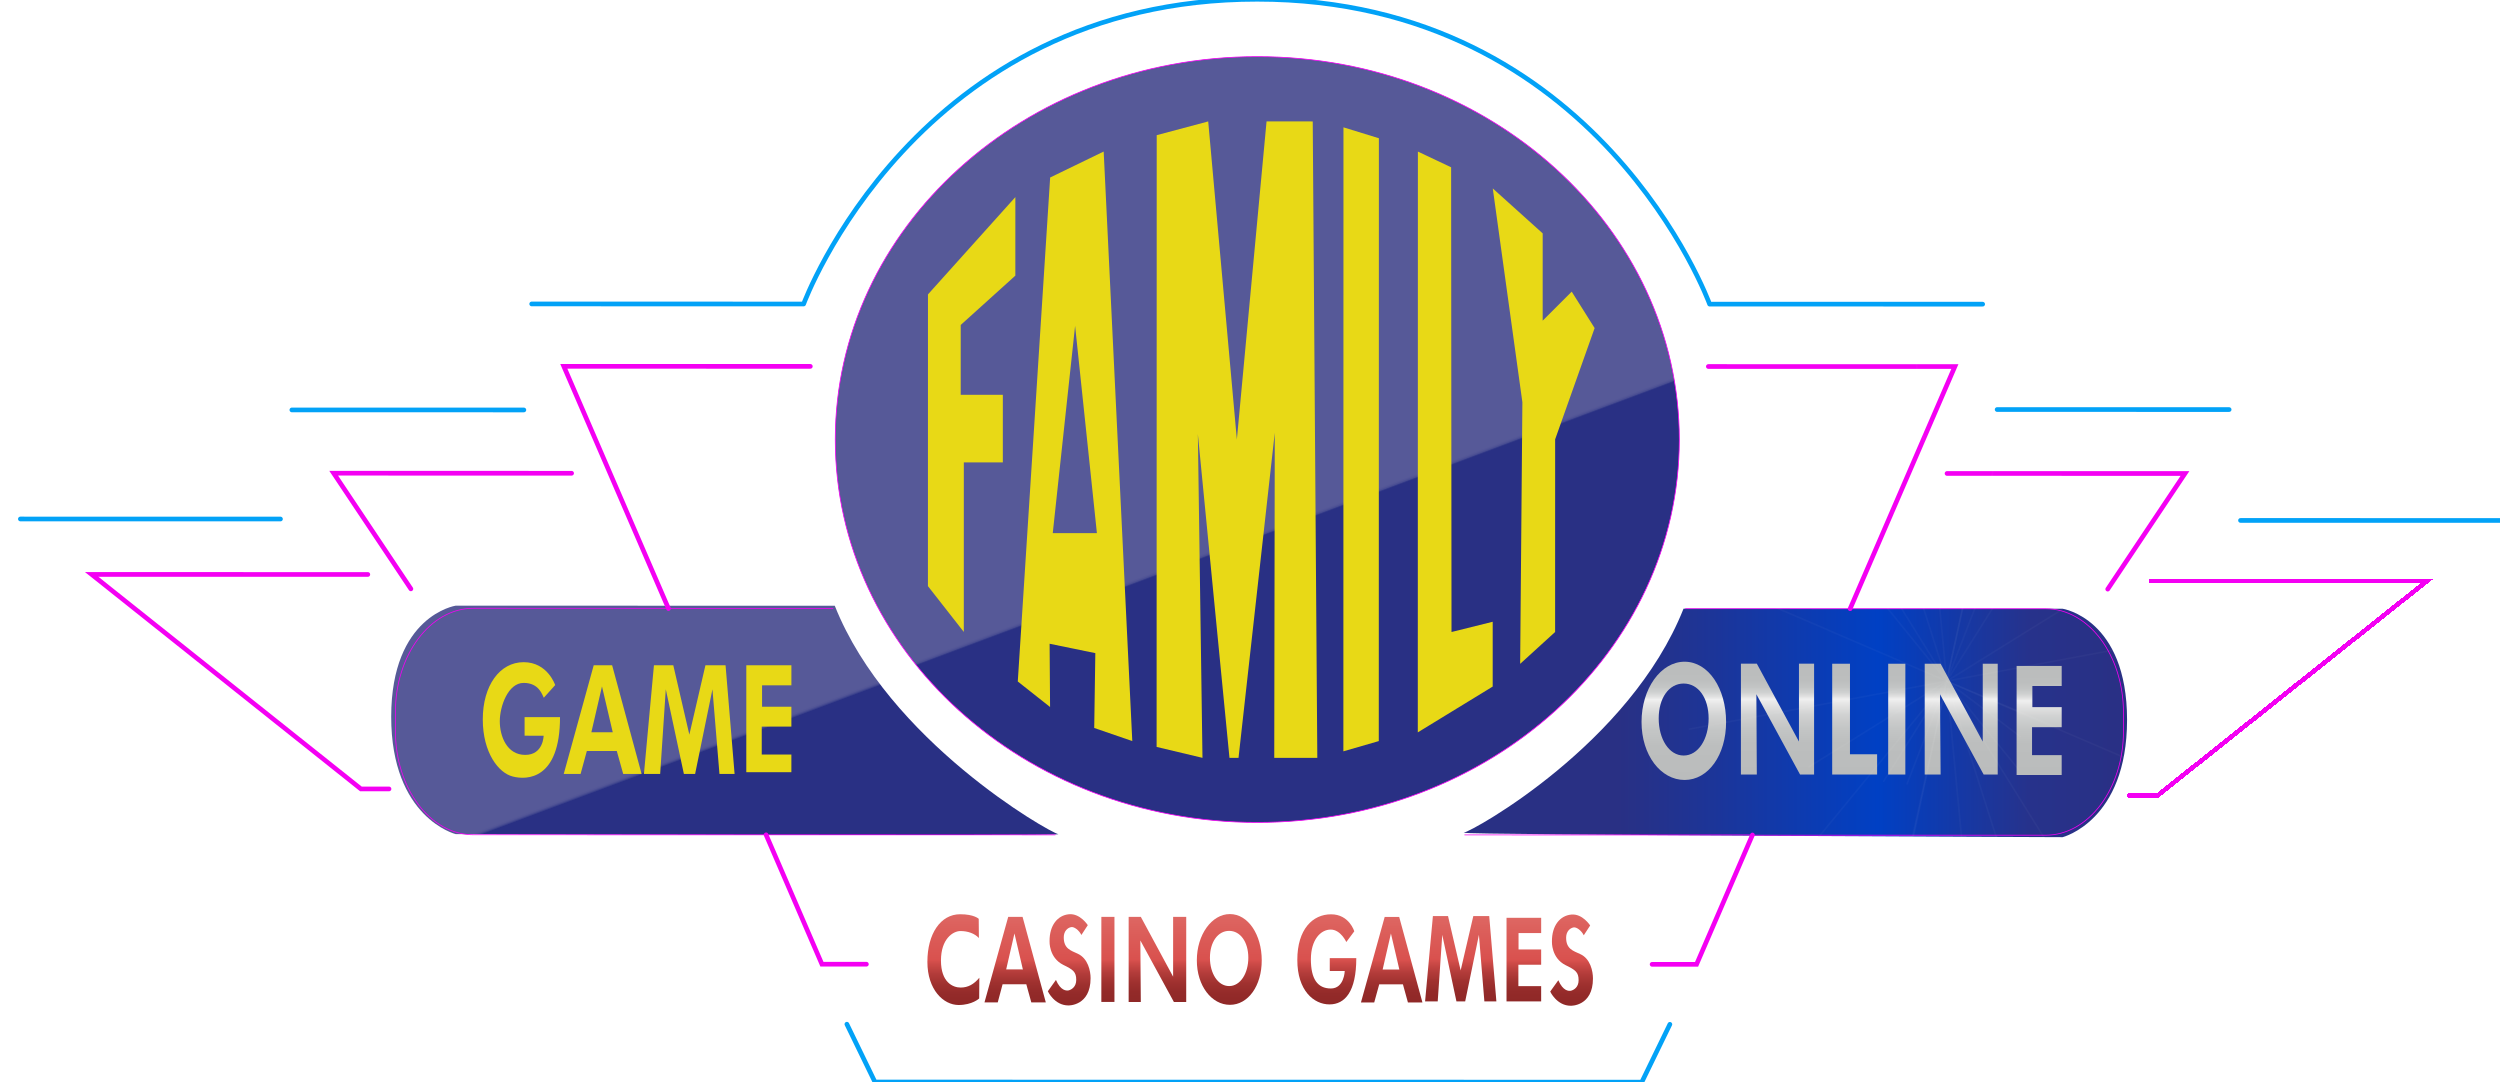<svg width="1601" height="693" viewBox="0 0 1601 693" fill="none" xmlns="http://www.w3.org/2000/svg">
<g clip-path="url(#clip0_54_460)">
<path d="M534.59 387.91L291.8 387.873C291.8 387.873 250.534 394.156 250.524 458.987C250.513 523.818 291.776 534.164 291.776 534.164C291.776 534.164 676.344 535.478 677.842 534.221C671.748 532.963 568.846 474.264 534.59 387.91Z" fill="url(#paint0_linear_54_460)"/>
<path d="M1078.13 389.802L1320.92 389.839C1320.92 389.839 1362.18 396.131 1362.17 460.962C1362.16 525.794 1320.89 536.127 1320.89 536.127C1320.89 536.127 938.824 534.672 937.325 533.276C943.421 532.158 1043.84 476.284 1078.13 389.802Z" fill="url(#paint1_linear_54_460)"/>
<path d="M13.051 332.352L179.606 332.376" stroke="#02A2F7" stroke-width="3" stroke-miterlimit="10" stroke-linecap="round" stroke-linejoin="round"/>
<path d="M186.91 262.516L335.481 262.538" stroke="#02A2F7" stroke-width="3" stroke-miterlimit="10" stroke-linecap="round" stroke-linejoin="round"/>
<path d="M1601.38 333.306L1434.82 333.281" stroke="#02A2F7" stroke-width="3" stroke-miterlimit="10" stroke-linecap="round" stroke-linejoin="round"/>
<path d="M1427.54 262.288L1278.97 262.266" stroke="#02A2F7" stroke-width="3" stroke-miterlimit="10" stroke-linecap="round" stroke-linejoin="round"/>
<path d="M340.493 194.646L514.643 194.673C514.643 194.673 586.312 -0.509 805.123 -0.474C1023.93 -0.44 1094.84 194.763 1094.84 194.763L1269.69 194.791" stroke="#02A2F7" stroke-width="3" stroke-miterlimit="10" stroke-linecap="round" stroke-linejoin="round"/>
<path d="M805.136 526.69C954.4 526.713 1075.42 416.946 1075.44 281.519C1075.46 146.093 954.481 36.289 805.217 36.267C655.952 36.245 534.931 146.012 534.909 281.439C534.887 416.866 655.872 526.668 805.136 526.69Z" fill="url(#paint2_linear_54_460)" stroke="#F400F3" stroke-width="0.5" stroke-miterlimit="10"/>
<path d="M249.118 505.235L231.134 505.232L58.705 367.859L235.552 367.886" stroke="#F400F3" stroke-width="3" stroke-miterlimit="10" stroke-linecap="round"/>
<path d="M263.129 377.106L213.683 303.047L366.051 303.07" stroke="#F400F3" stroke-width="3" stroke-miterlimit="10" stroke-linecap="round"/>
<g filter="url(#filter0_d_54_460)">
<path d="M1363.75 505.409L1381.73 505.412L1554.22 368.091L1377.37 368.065" stroke="#F400F3" stroke-width="3" stroke-miterlimit="10" stroke-linecap="round" shape-rendering="crispEdges"/>
</g>
<path d="M1349.79 377.278L1399.25 303.234L1246.89 303.211" stroke="#F400F3" stroke-width="3" stroke-miterlimit="10" stroke-linecap="round"/>
<path d="M542.342 655.898L560.32 692.927L1051.4 693.001L1069.39 655.977" stroke="#02A2F7" stroke-width="3" stroke-miterlimit="10" stroke-linecap="round"/>
<path d="M1122.26 534.713L1086.48 617.563L1058.01 617.558" stroke="#F400F3" stroke-width="3" stroke-miterlimit="10" stroke-linecap="round"/>
<path d="M1094.03 234.711L1251.9 234.735L1184.83 389.816" stroke="#F400F3" stroke-width="3" stroke-miterlimit="10" stroke-linecap="round"/>
<path d="M490.604 534.609L526.359 617.47L554.835 617.474" stroke="#F400F3" stroke-width="3" stroke-miterlimit="10" stroke-linecap="round"/>
<path d="M518.929 234.625L361.065 234.602L428.082 389.703" stroke="#F400F3" stroke-width="3" stroke-miterlimit="10" stroke-linecap="round"/>
<path d="M490.608 534.608L303.069 534.58C275.493 534.575 253.216 504.811 253.222 468.064L253.224 456.047C253.23 419.3 275.616 389.542 303.093 389.547L427.985 389.565" stroke="#F400F3" stroke-width="0.5" stroke-miterlimit="10" stroke-linecap="round"/>
<path d="M675.744 534.637L490.604 534.609" stroke="#F400F3" stroke-width="0.5" stroke-miterlimit="10" stroke-linecap="round"/>
<path d="M428.082 389.703L533.391 389.719" stroke="#F400F3" stroke-width="0.5" stroke-miterlimit="10" stroke-linecap="round"/>
<path d="M1122.26 534.699L938.02 534.672" stroke="#F400F3" stroke-width="0.5" stroke-miterlimit="10" stroke-linecap="round"/>
<path d="M1184.83 389.822L1310.02 389.841C1337.59 389.845 1359.86 419.608 1359.86 456.354L1359.86 468.371C1359.85 505.118 1337.47 534.876 1310 534.872L1122.26 534.844" stroke="#F400F3" stroke-width="0.5" stroke-miterlimit="10" stroke-linecap="round"/>
<path d="M1079.42 389.805L1184.83 389.82" stroke="#F400F3" stroke-width="0.5" stroke-miterlimit="10" stroke-linecap="round"/>
<path d="M348.244 446.835L355.538 438.732C355.538 438.732 350.745 424.061 335.359 424.059C319.972 424.056 309.178 439.144 309.175 460.661C309.171 482.178 319.361 495.033 328.352 497.27C337.344 499.648 358.626 499.372 358.633 459.271L335.952 459.267L335.95 471.143L348.139 471.145C348.139 471.145 348.038 483.441 336.347 483.439C324.658 483.437 320.064 471.561 320.065 461.92C320.067 452.279 325.365 437.329 335.357 437.331C345.347 437.332 347.245 445.157 348.244 446.835Z" fill="#E8D916"/>
<path d="M392.008 426.036L380.218 426.034L361.024 495.612L371.814 495.614L375.814 480.943L394.996 480.946L399.091 495.618L410.88 495.62L392.008 426.036ZM378.712 468.929L385.512 439.588L392.401 468.931L378.712 468.929Z" fill="#E8D916"/>
<path d="M412.379 495.62L422.77 495.622L426.376 441.41L437.957 495.624L445.151 495.625L456.251 441.414L460.737 495.628L470.429 495.629L464.645 426.047L451.756 426.045L441.458 470.475L431.175 426.042L418.785 426.04L412.379 495.62Z" fill="#E8D916"/>
<path d="M477.937 426.047L506.811 426.051L506.809 438.905L488.025 438.903L488.023 452.594L506.806 452.597L506.804 465.313L487.821 465.31L487.819 483.195L506.801 483.198L506.799 494.514L477.925 494.51L477.937 426.047Z" fill="#E8D916"/>
<path d="M1184.73 425.041L1173.34 425.039L1173.33 496.016L1202.1 496.021L1202.1 483.028L1184.72 483.025L1184.73 425.041Z" fill="url(#paint3_linear_54_460)"/>
<path d="M1152.05 474.909L1125.08 425.025L1114.89 425.023L1114.88 496.001L1125.07 496.002L1124.78 444.585L1152.75 496.006L1161.74 496.008L1161.75 425.03L1152.06 425.029L1152.05 474.909Z" fill="url(#paint4_linear_54_460)"/>
<path d="M1078.82 423.762C1063.53 423.76 1051.24 441.083 1051.24 462.32C1051.23 483.698 1063.62 499.489 1078.81 499.491C1093.99 499.493 1105.39 483.568 1105.39 462.328C1105.39 440.952 1094.11 423.764 1078.82 423.762ZM1078.21 483.843C1068.82 483.842 1062.23 473.222 1062.23 460.087C1062.23 446.953 1068.83 437.733 1078.22 437.735C1087.61 437.736 1094.2 446.958 1094.2 460.091C1094.2 473.227 1087.6 483.844 1078.21 483.843Z" fill="url(#paint5_linear_54_460)"/>
<path d="M1220.2 425.041L1209.2 425.039L1209.19 496.016L1220.18 496.018L1220.2 425.041Z" fill="url(#paint6_linear_54_460)"/>
<path d="M1269.75 474.933L1242.78 425.048L1232.59 425.047L1232.58 496.024L1242.77 496.026L1242.38 444.609L1270.34 496.03L1279.34 496.031L1279.35 425.054L1269.76 425.052L1269.75 474.933Z" fill="url(#paint7_linear_54_460)"/>
<path d="M1291.43 496.306L1320.3 496.31L1320.3 483.596L1301.32 483.594L1301.32 465.708L1320.31 465.711L1320.31 452.857L1301.53 452.854L1301.53 439.301L1320.31 439.304L1320.31 426.45L1291.44 426.445L1291.43 496.306Z" fill="url(#paint8_linear_54_460)"/>
<path d="M594.24 375.344L594.271 188.535L650.233 126.227L650.224 176.526L615.25 208.098L615.242 252.81L642.219 252.815L642.212 296.127L617.233 296.123L617.215 404.689L594.24 375.344Z" fill="#E8D916"/>
<path d="M725.117 474.578L706.795 97.047L672.521 113.669L651.786 436.425L672.465 452.775L672.173 412.254L701.447 418.268L700.74 466.191L725.117 474.578ZM674.183 341.416L688.492 208.682L702.458 341.42L674.183 341.416Z" fill="#E8D916"/>
<path d="M740.696 478.332L740.76 86.552L773.733 77.755L792.084 281.472L811.101 77.76L840.675 77.765L843.605 485.335L816.03 485.331L816.364 277.145L793.149 485.327L787.354 485.326L767.105 277.976L770.069 485.324L740.696 478.332Z" fill="#E8D916"/>
<path d="M860.358 81.547L883.038 88.536L882.975 474.588L860.293 481.152L860.358 81.547Z" fill="#E8D916"/>
<path d="M908.018 97.07L929.297 107.133L929.548 404.741L955.927 398.178L955.92 439.677L907.957 469.011L908.018 97.07Z" fill="#E8D916"/>
<path d="M955.973 120.672L987.94 149.46L987.931 205.348L1006.52 186.768L1021.2 210.103L995.911 281.357L995.891 404.733L973.507 425.128L974.933 257.602L955.973 120.672Z" fill="#E8D916"/>
<path d="M964.775 641.279L986.957 641.282L986.958 631.501L972.37 631.499L972.373 617.807L986.96 617.809L986.962 608.028L972.475 608.026L972.477 597.546L986.964 597.548L986.965 587.769L964.784 587.766L964.775 641.279Z" fill="url(#paint9_linear_54_460)"/>
<path d="M751.261 625.459L730.586 587.173L722.793 587.172L722.784 641.663L730.577 641.665L730.283 602.263L751.759 641.668L759.652 641.669L759.661 587.177L751.268 587.176L751.261 625.459Z" fill="url(#paint10_linear_54_460)"/>
<path d="M713.702 587.165L705.309 587.164L705.3 641.656L713.693 641.657L713.702 587.165Z" fill="url(#paint11_linear_54_460)"/>
<path d="M787.641 585.37C775.951 585.369 766.457 598.641 766.454 614.988C766.451 631.335 775.942 643.493 787.631 643.495C799.321 643.497 808.015 631.341 808.017 614.994C808.02 598.647 799.33 585.372 787.641 585.37ZM787.133 631.479C779.939 631.477 774.845 623.373 774.846 613.312C774.848 603.254 779.945 596.128 787.139 596.13C794.333 596.131 799.428 603.257 799.426 613.316C799.424 623.376 794.327 631.48 787.133 631.479Z" fill="url(#paint12_linear_54_460)"/>
<path d="M645.661 587.151L630.466 641.919L638.958 641.921L642.057 630.324L657.245 630.326L660.44 641.924L669.731 641.925L654.853 587.152L645.661 587.151ZM644.356 620.824L649.657 597.77L655.047 620.826L644.356 620.824Z" fill="url(#paint13_linear_54_460)"/>
<path d="M886.754 587.198L871.558 641.966L880.051 641.967L883.25 630.371L898.437 630.373L901.632 641.971L910.924 641.972L896.045 587.199L886.754 587.198ZM885.449 620.871L890.748 597.817L896.14 620.873L885.449 620.871Z" fill="url(#paint14_linear_54_460)"/>
<path d="M602.594 615.099C602.596 601.128 610.39 596.238 615.085 596.239C619.782 596.24 624.178 597.777 626.874 600.712L626.777 588.416C626.777 588.416 623.879 585.481 614.887 585.48C602.299 585.478 593.903 598.052 593.9 615.937C593.897 633.82 604.188 643.603 613.879 643.604C622.671 643.606 627.068 639.415 627.068 639.415L627.17 626.141C623.672 630.332 619.975 632.428 615.18 632.427C610.184 632.427 602.592 629.072 602.594 615.099Z" fill="url(#paint15_linear_54_460)"/>
<path d="M943.505 586.661L935.406 621.45L927.32 586.658L917.628 586.657L912.623 641.288L920.716 641.29L923.621 598.674L932.706 641.291L938.301 641.292L947.101 598.678L950.591 641.294L958.284 641.295L953.697 586.662L943.505 586.661Z" fill="url(#paint16_linear_54_460)"/>
<path d="M690.221 610.776C685.726 608.68 681.23 607.561 681.231 600.296C681.231 596.243 683.731 594.148 685.928 593.729C687.827 593.31 691.024 595.686 692.521 598.759L696.62 592.473C696.62 592.473 691.725 584.788 684.531 585.484C677.337 586.182 672.04 592.47 672.139 602.809C672.139 602.809 671.637 613.287 680.929 617.9C687.222 620.974 689.221 622.372 689.22 627.542C689.219 632.153 686.022 633.83 684.323 634.248C682.924 634.527 679.227 634.526 676.231 627.54L671.035 634.804C671.035 634.804 675.229 643.887 684.221 643.888C684.221 643.888 698.409 644.31 698.412 626.425C698.413 621.815 696.816 613.85 690.221 610.776Z" fill="url(#paint17_linear_54_460)"/>
<path d="M851.582 621.846L861.173 621.847C861.173 621.847 860.873 633.026 852.28 633.025C843.687 633.024 839.492 626.875 839.494 614.3C839.496 601.725 845.791 595.299 852.185 595.3C858.581 595.301 862.176 603.265 862.176 603.265L867.273 596.419C867.273 596.419 864.077 585.521 852.388 585.519C840.697 585.517 830.804 595.018 830.801 614.719C830.798 634.418 841.387 643.222 851.379 643.224C861.371 643.225 868.565 634.984 868.568 613.606L851.583 613.603L851.582 621.846Z" fill="url(#paint18_linear_54_460)"/>
<path d="M1011.94 610.979C1007.45 608.883 1002.95 607.764 1002.95 600.499C1002.95 596.446 1005.45 594.352 1007.65 593.932C1009.55 593.513 1012.74 595.889 1014.24 598.962L1018.34 592.676C1018.34 592.676 1013.45 584.991 1006.25 585.687C999.057 586.385 993.761 592.673 993.86 603.012C993.86 603.012 993.358 613.491 1002.65 618.103C1008.94 621.177 1010.94 622.575 1010.94 627.745C1010.94 632.357 1007.74 634.033 1006.04 634.451C1004.64 634.73 1000.95 634.729 997.952 627.743L992.756 635.007C992.756 635.007 996.949 644.09 1005.94 644.091C1005.94 644.091 1020.13 644.513 1020.13 626.628C1020.13 622.018 1018.54 613.914 1011.94 610.979Z" fill="url(#paint19_linear_54_460)"/>
<path opacity="0.03" d="M1246.67 436.215L1221.28 502.02M1246.67 436.215L1272.15 370.409M1246.67 436.215L1268.61 666.619M1246.67 436.215L1224.72 205.81M1246.67 436.215L1081.9 466.93M1246.67 436.215L1411.42 405.5M1246.67 436.215L1365.86 487.511M1246.67 436.215L1127.58 384.919M1246.67 436.215L1210.07 602.757M1246.67 436.215L1283.36 269.672M1246.67 436.215L1285.91 559.735M1246.67 436.215L1207.52 312.694M1246.67 436.215L1158.43 491.113M1246.67 436.215L1335 381.316" stroke="white" stroke-miterlimit="10" stroke-linecap="round"/>
<path opacity="0.03" d="M1246.67 436.211L1293.82 471.706" stroke="white" stroke-miterlimit="10" stroke-linecap="round"/>
<path opacity="0.03" d="M1246.67 436.22L1225.07 537.236M1246.67 436.22L1268.37 335.203M1246.67 436.22L1292.62 492.674M1246.67 436.22L1200.82 379.765M1246.67 436.22L1206.29 500.346M1246.67 436.22L1287.04 372.093M1246.67 436.22L1355.15 610.609M1246.67 436.22L1138.19 261.831M1246.67 436.22L1122.05 587.938" stroke="white" stroke-miterlimit="10" stroke-linecap="round"/>
<path opacity="0.03" d="M1246.67 436.211L1319 466.542" stroke="white" stroke-miterlimit="10" stroke-linecap="round"/>
</g>
<defs>
<filter id="filter0_d_54_460" x="1358.25" y="366.562" width="204.255" height="148.352" filterUnits="userSpaceOnUse" color-interpolation-filters="sRGB">
<feFlood flood-opacity="0" result="BackgroundImageFix"/>
<feColorMatrix in="SourceAlpha" type="matrix" values="0 0 0 0 0 0 0 0 0 0 0 0 0 0 0 0 0 0 127 0" result="hardAlpha"/>
<feOffset dy="4"/>
<feGaussianBlur stdDeviation="2"/>
<feComposite in2="hardAlpha" operator="out"/>
<feColorMatrix type="matrix" values="0 0 0 0 0 0 0 0 0 0 0 0 0 0 0 0 0 0 0.25 0"/>
<feBlend mode="normal" in2="BackgroundImageFix" result="effect1_dropShadow_54_460"/>
<feBlend mode="normal" in="SourceGraphic" in2="effect1_dropShadow_54_460" result="shape"/>
</filter>
<linearGradient id="paint0_linear_54_460" x1="432.015" y1="334.912" x2="527.721" y2="590.448" gradientUnits="userSpaceOnUse">
<stop stop-color="#565998"/>
<stop offset="0.443" stop-color="#565998"/>
<stop offset="0.515" stop-color="#565998"/>
<stop offset="0.519" stop-color="#525596"/>
<stop offset="0.522" stop-color="#464B91"/>
<stop offset="0.525" stop-color="#323988"/>
<stop offset="0.526" stop-color="#293084"/>
<stop offset="0.593" stop-color="#293084"/>
<stop offset="1" stop-color="#293084"/>
</linearGradient>
<linearGradient id="paint1_linear_54_460" x1="937.337" y1="462.925" x2="1362.17" y2="462.994" gradientUnits="userSpaceOnUse">
<stop offset="0.232" stop-color="#293084"/>
<stop offset="0.357" stop-color="#1E3495"/>
<stop offset="0.602" stop-color="#033FC0"/>
<stop offset="0.624" stop-color="#0040C4"/>
<stop offset="0.856" stop-color="#27328B"/>
<stop offset="1" stop-color="#293084"/>
</linearGradient>
<linearGradient id="paint2_linear_54_460" x1="757.776" y1="33.878" x2="932.091" y2="499.3" gradientUnits="userSpaceOnUse">
<stop stop-color="#565998"/>
<stop offset="0.527" stop-color="#565998"/>
<stop offset="0.613" stop-color="#565998"/>
<stop offset="0.615" stop-color="#525596"/>
<stop offset="0.617" stop-color="#464B91"/>
<stop offset="0.618" stop-color="#323988"/>
<stop offset="0.619" stop-color="#293084"/>
<stop offset="0.672" stop-color="#293084"/>
<stop offset="1" stop-color="#293084"/>
</linearGradient>
<linearGradient id="paint3_linear_54_460" x1="1187.71" y1="496.018" x2="1187.72" y2="425.041" gradientUnits="userSpaceOnUse">
<stop stop-color="#BABCBC"/>
<stop offset="0.285" stop-color="#BCBEBE"/>
<stop offset="0.428" stop-color="#C4C6C6"/>
<stop offset="0.54" stop-color="#D1D2D2"/>
<stop offset="0.634" stop-color="#E4E4E4"/>
<stop offset="0.68" stop-color="#F0F0F0"/>
<stop offset="0.704" stop-color="#E1E1E1"/>
<stop offset="0.741" stop-color="#CFD1D1"/>
<stop offset="0.787" stop-color="#C3C5C5"/>
<stop offset="0.85" stop-color="#BCBEBE"/>
<stop offset="1" stop-color="#BABCBC"/>
</linearGradient>
<linearGradient id="paint4_linear_54_460" x1="1138.31" y1="496.004" x2="1138.32" y2="425.027" gradientUnits="userSpaceOnUse">
<stop stop-color="#BABCBC"/>
<stop offset="0.285" stop-color="#BCBEBE"/>
<stop offset="0.428" stop-color="#C4C6C6"/>
<stop offset="0.54" stop-color="#D1D2D2"/>
<stop offset="0.634" stop-color="#E4E4E4"/>
<stop offset="0.68" stop-color="#F0F0F0"/>
<stop offset="0.704" stop-color="#E1E1E1"/>
<stop offset="0.741" stop-color="#CFD1D1"/>
<stop offset="0.787" stop-color="#C3C5C5"/>
<stop offset="0.85" stop-color="#BCBEBE"/>
<stop offset="1" stop-color="#BABCBC"/>
</linearGradient>
<linearGradient id="paint5_linear_54_460" x1="1078.31" y1="499.491" x2="1078.32" y2="423.762" gradientUnits="userSpaceOnUse">
<stop stop-color="#BABCBC"/>
<stop offset="0.285" stop-color="#BCBEBE"/>
<stop offset="0.428" stop-color="#C4C6C6"/>
<stop offset="0.54" stop-color="#D1D2D2"/>
<stop offset="0.634" stop-color="#E4E4E4"/>
<stop offset="0.68" stop-color="#F0F0F0"/>
<stop offset="0.704" stop-color="#E1E1E1"/>
<stop offset="0.741" stop-color="#CFD1D1"/>
<stop offset="0.787" stop-color="#C3C5C5"/>
<stop offset="0.85" stop-color="#BCBEBE"/>
<stop offset="1" stop-color="#BABCBC"/>
</linearGradient>
<linearGradient id="paint6_linear_54_460" x1="1214.69" y1="496.017" x2="1214.7" y2="425.04" gradientUnits="userSpaceOnUse">
<stop stop-color="#BABCBC"/>
<stop offset="0.285" stop-color="#BCBEBE"/>
<stop offset="0.428" stop-color="#C4C6C6"/>
<stop offset="0.54" stop-color="#D1D2D2"/>
<stop offset="0.634" stop-color="#E4E4E4"/>
<stop offset="0.68" stop-color="#F0F0F0"/>
<stop offset="0.704" stop-color="#E1E1E1"/>
<stop offset="0.741" stop-color="#CFD1D1"/>
<stop offset="0.787" stop-color="#C3C5C5"/>
<stop offset="0.85" stop-color="#BCBEBE"/>
<stop offset="1" stop-color="#BABCBC"/>
</linearGradient>
<linearGradient id="paint7_linear_54_460" x1="1255.96" y1="496.028" x2="1255.97" y2="425.05" gradientUnits="userSpaceOnUse">
<stop stop-color="#BABCBC"/>
<stop offset="0.285" stop-color="#BCBEBE"/>
<stop offset="0.428" stop-color="#C4C6C6"/>
<stop offset="0.54" stop-color="#D1D2D2"/>
<stop offset="0.634" stop-color="#E4E4E4"/>
<stop offset="0.68" stop-color="#F0F0F0"/>
<stop offset="0.704" stop-color="#E1E1E1"/>
<stop offset="0.741" stop-color="#CFD1D1"/>
<stop offset="0.787" stop-color="#C3C5C5"/>
<stop offset="0.85" stop-color="#BCBEBE"/>
<stop offset="1" stop-color="#BABCBC"/>
</linearGradient>
<linearGradient id="paint8_linear_54_460" x1="1305.87" y1="496.308" x2="1305.88" y2="426.447" gradientUnits="userSpaceOnUse">
<stop stop-color="#BABCBC"/>
<stop offset="0.285" stop-color="#BCBEBE"/>
<stop offset="0.428" stop-color="#C4C6C6"/>
<stop offset="0.54" stop-color="#D1D2D2"/>
<stop offset="0.634" stop-color="#E4E4E4"/>
<stop offset="0.68" stop-color="#F0F0F0"/>
<stop offset="0.704" stop-color="#E1E1E1"/>
<stop offset="0.741" stop-color="#CFD1D1"/>
<stop offset="0.787" stop-color="#C3C5C5"/>
<stop offset="0.85" stop-color="#BCBEBE"/>
<stop offset="1" stop-color="#BABCBC"/>
</linearGradient>
<linearGradient id="paint9_linear_54_460" x1="975.866" y1="641.281" x2="975.874" y2="587.711" gradientUnits="userSpaceOnUse">
<stop stop-color="#8F2827"/>
<stop offset="0.116" stop-color="#932A29"/>
<stop offset="0.231" stop-color="#9F312F"/>
<stop offset="0.345" stop-color="#B33C3A"/>
<stop offset="0.458" stop-color="#CE4B48"/>
<stop offset="0.495" stop-color="#D9514E"/>
<stop offset="0.861" stop-color="#DC605C"/>
<stop offset="1" stop-color="#DE6763"/>
</linearGradient>
<linearGradient id="paint10_linear_54_460" x1="741.217" y1="641.666" x2="741.226" y2="587.175" gradientUnits="userSpaceOnUse">
<stop stop-color="#8F2827"/>
<stop offset="0.116" stop-color="#932A29"/>
<stop offset="0.231" stop-color="#9F312F"/>
<stop offset="0.345" stop-color="#B33C3A"/>
<stop offset="0.458" stop-color="#CE4B48"/>
<stop offset="0.495" stop-color="#D9514E"/>
<stop offset="0.861" stop-color="#DC605C"/>
<stop offset="1" stop-color="#DE6763"/>
</linearGradient>
<linearGradient id="paint11_linear_54_460" x1="709.496" y1="641.656" x2="709.504" y2="587.165" gradientUnits="userSpaceOnUse">
<stop stop-color="#8F2827"/>
<stop offset="0.116" stop-color="#932A29"/>
<stop offset="0.231" stop-color="#9F312F"/>
<stop offset="0.345" stop-color="#B33C3A"/>
<stop offset="0.458" stop-color="#CE4B48"/>
<stop offset="0.495" stop-color="#D9514E"/>
<stop offset="0.861" stop-color="#DC605C"/>
<stop offset="1" stop-color="#DE6763"/>
</linearGradient>
<linearGradient id="paint12_linear_54_460" x1="787.232" y1="643.495" x2="787.24" y2="585.37" gradientUnits="userSpaceOnUse">
<stop stop-color="#8F2827"/>
<stop offset="0.116" stop-color="#932A29"/>
<stop offset="0.231" stop-color="#9F312F"/>
<stop offset="0.345" stop-color="#B33C3A"/>
<stop offset="0.458" stop-color="#CE4B48"/>
<stop offset="0.495" stop-color="#D9514E"/>
<stop offset="0.861" stop-color="#DC605C"/>
<stop offset="1" stop-color="#DE6763"/>
</linearGradient>
<linearGradient id="paint13_linear_54_460" x1="650.098" y1="641.922" x2="650.106" y2="587.151" gradientUnits="userSpaceOnUse">
<stop stop-color="#8F2827"/>
<stop offset="0.116" stop-color="#932A29"/>
<stop offset="0.231" stop-color="#9F312F"/>
<stop offset="0.345" stop-color="#B33C3A"/>
<stop offset="0.458" stop-color="#CE4B48"/>
<stop offset="0.495" stop-color="#D9514E"/>
<stop offset="0.861" stop-color="#DC605C"/>
<stop offset="1" stop-color="#DE6763"/>
</linearGradient>
<linearGradient id="paint14_linear_54_460" x1="891.241" y1="641.969" x2="891.249" y2="587.198" gradientUnits="userSpaceOnUse">
<stop stop-color="#8F2827"/>
<stop offset="0.116" stop-color="#932A29"/>
<stop offset="0.231" stop-color="#9F312F"/>
<stop offset="0.345" stop-color="#B33C3A"/>
<stop offset="0.458" stop-color="#CE4B48"/>
<stop offset="0.495" stop-color="#D9514E"/>
<stop offset="0.861" stop-color="#DC605C"/>
<stop offset="1" stop-color="#DE6763"/>
</linearGradient>
<linearGradient id="paint15_linear_54_460" x1="610.532" y1="643.604" x2="610.541" y2="585.479" gradientUnits="userSpaceOnUse">
<stop stop-color="#8F2827"/>
<stop offset="0.116" stop-color="#932A29"/>
<stop offset="0.231" stop-color="#9F312F"/>
<stop offset="0.345" stop-color="#B33C3A"/>
<stop offset="0.458" stop-color="#CE4B48"/>
<stop offset="0.495" stop-color="#D9514E"/>
<stop offset="0.861" stop-color="#DC605C"/>
<stop offset="1" stop-color="#DE6763"/>
</linearGradient>
<linearGradient id="paint16_linear_54_460" x1="935.454" y1="641.292" x2="935.462" y2="586.66" gradientUnits="userSpaceOnUse">
<stop stop-color="#8F2827"/>
<stop offset="0.116" stop-color="#932A29"/>
<stop offset="0.231" stop-color="#9F312F"/>
<stop offset="0.345" stop-color="#B33C3A"/>
<stop offset="0.458" stop-color="#CE4B48"/>
<stop offset="0.495" stop-color="#D9514E"/>
<stop offset="0.861" stop-color="#DC605C"/>
<stop offset="1" stop-color="#DE6763"/>
</linearGradient>
<linearGradient id="paint17_linear_54_460" x1="684.721" y1="643.609" x2="684.73" y2="585.349" gradientUnits="userSpaceOnUse">
<stop stop-color="#8F2827"/>
<stop offset="0.116" stop-color="#932A29"/>
<stop offset="0.231" stop-color="#9F312F"/>
<stop offset="0.345" stop-color="#B33C3A"/>
<stop offset="0.458" stop-color="#CE4B48"/>
<stop offset="0.495" stop-color="#D9514E"/>
<stop offset="0.861" stop-color="#DC605C"/>
<stop offset="1" stop-color="#DE6763"/>
</linearGradient>
<linearGradient id="paint18_linear_54_460" x1="849.68" y1="643.149" x2="849.688" y2="585.444" gradientUnits="userSpaceOnUse">
<stop stop-color="#8F2827"/>
<stop offset="0.116" stop-color="#932A29"/>
<stop offset="0.231" stop-color="#9F312F"/>
<stop offset="0.345" stop-color="#B33C3A"/>
<stop offset="0.458" stop-color="#CE4B48"/>
<stop offset="0.495" stop-color="#D9514E"/>
<stop offset="0.861" stop-color="#DC605C"/>
<stop offset="1" stop-color="#DE6763"/>
</linearGradient>
<linearGradient id="paint19_linear_54_460" x1="1006.44" y1="643.767" x2="1006.45" y2="585.505" gradientUnits="userSpaceOnUse">
<stop stop-color="#8F2827"/>
<stop offset="0.116" stop-color="#932A29"/>
<stop offset="0.231" stop-color="#9F312F"/>
<stop offset="0.345" stop-color="#B33C3A"/>
<stop offset="0.458" stop-color="#CE4B48"/>
<stop offset="0.495" stop-color="#D9514E"/>
<stop offset="0.861" stop-color="#DC605C"/>
<stop offset="1" stop-color="#DE6763"/>
</linearGradient>
<clipPath id="clip0_54_460">
<rect width="1601" height="693" fill="white"/>
</clipPath>
</defs>
</svg>
